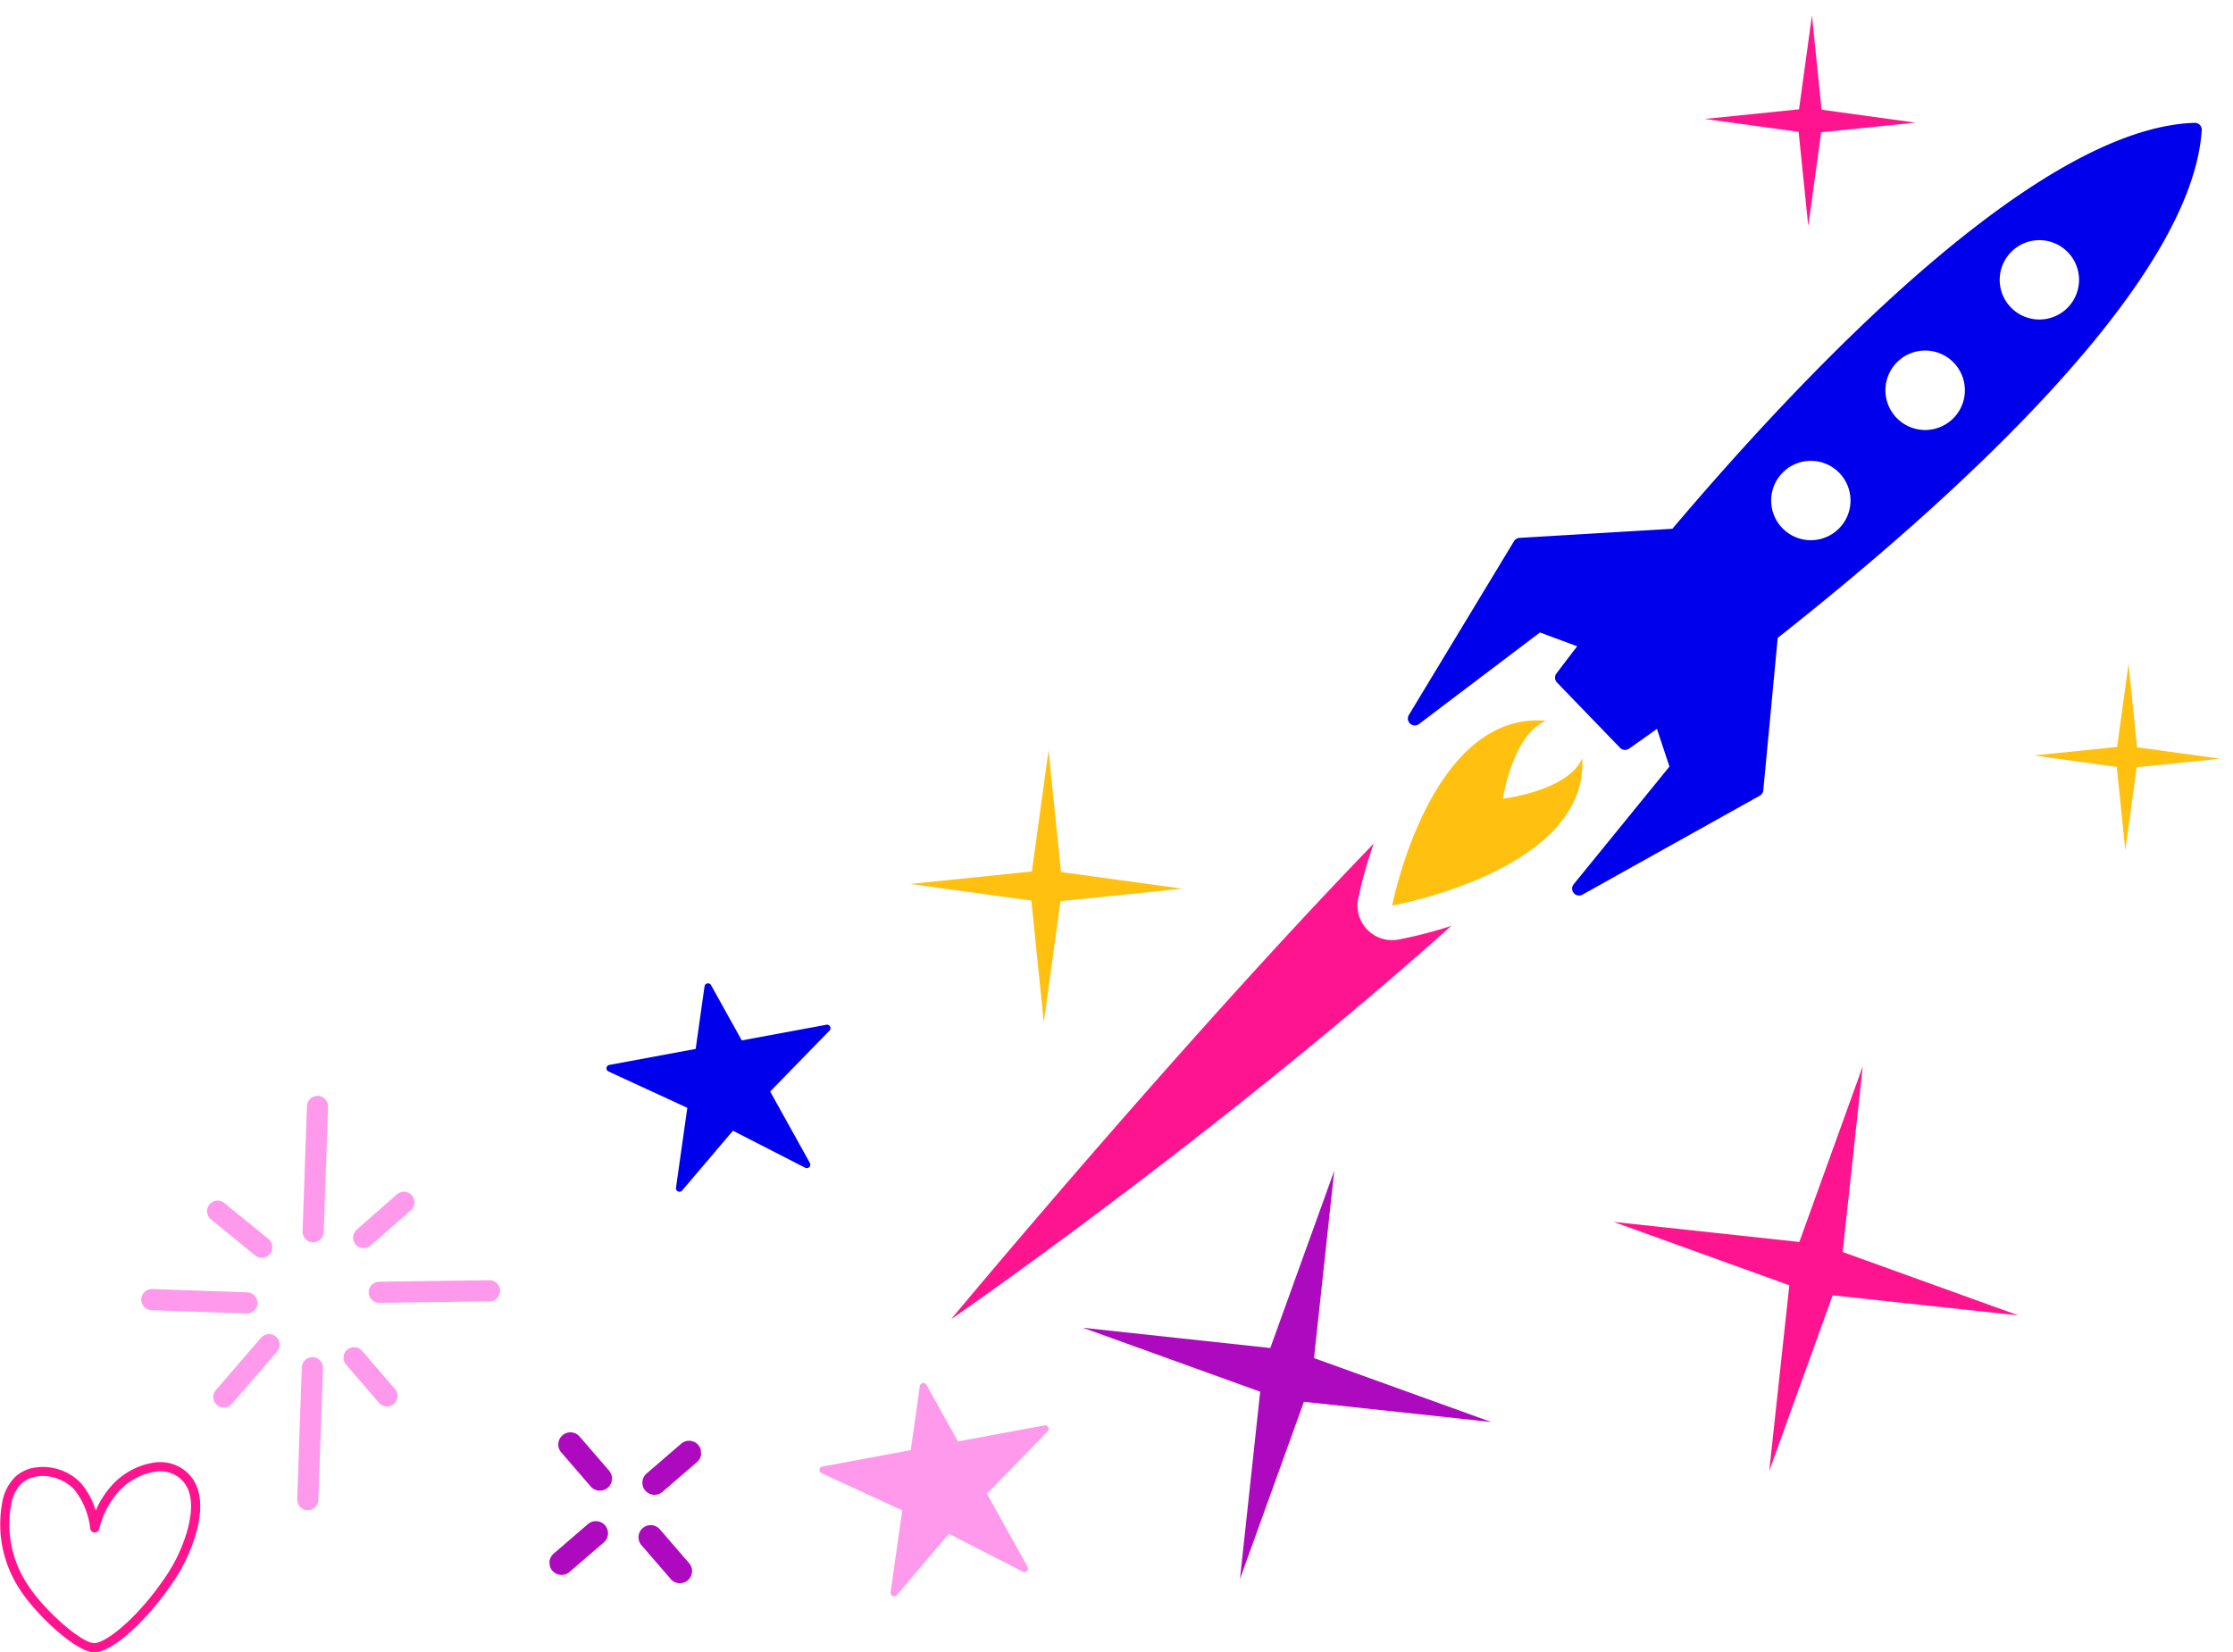 <svg xmlns="http://www.w3.org/2000/svg" xmlns:xlink="http://www.w3.org/1999/xlink" width="316.928" height="234.569" viewBox="0 0 316.928 234.569">
  <defs>
    <clipPath id="clip-path">
      <rect id="Rectangle_85" data-name="Rectangle 85" width="185.596" height="191.978" fill="none"/>
    </clipPath>
    <clipPath id="clip-path-2">
      <rect id="Rectangle_19" data-name="Rectangle 19" width="52.195" height="60.164" fill="none" stroke="#ff99ec" stroke-width="3"/>
    </clipPath>
    <clipPath id="clip-path-3">
      <rect id="Rectangle_7" data-name="Rectangle 7" width="22.524" height="22.495" fill="#ad0abf"/>
    </clipPath>
    <clipPath id="clip-path-4">
      <rect id="Rectangle_10" data-name="Rectangle 10" width="31.883" height="29.509" fill="#0000ec"/>
    </clipPath>
    <clipPath id="clip-path-5">
      <rect id="Rectangle_10-2" data-name="Rectangle 10" width="32.612" height="30.184" fill="#ff99ec"/>
    </clipPath>
    <clipPath id="clip-path-6">
      <rect id="Rectangle_13" data-name="Rectangle 13" width="28.42" height="26.998" fill="#ff148f"/>
    </clipPath>
  </defs>
  <g id="Website_Express" data-name="Website Express" transform="translate(-361.536 -3097)">
    <g id="Group_273" data-name="Group 273" transform="translate(492.896 3097) rotate(1)">
      <g id="Group_272" data-name="Group 272" clip-path="url(#clip-path)">
        <path id="Path_807" data-name="Path 807" d="M116.22,197.662s4.816-27.353,21.014-26.633a2.81,2.81,0,0,1,.366.041c-4.683,1.941-5.932,11.144-5.932,11.144s9.2-1.242,11.152-5.912a2.76,2.76,0,0,1,.034.346c.72,15.648-26.633,21.014-26.633,21.014" transform="translate(-47.759 -70.277)" fill="#ffc010"/>
        <path id="Path_808" data-name="Path 808" d="M171.5,98.4c23.461-19.183,57.857-50.953,58.915-73.125a.975.975,0,0,0-1.011-1.011c-22.172,1.057-53.942,35.454-73.125,58.915L134.61,84.849a.983.983,0,0,0-.774.485l-14.488,24.924a.982.982,0,0,0,1.455,1.266l16.941-13.3,5.323,1.871c-1.361,1.819-2.343,3.169-2.884,3.919a.978.978,0,0,0,.1,1.265L149.4,114.4a.977.977,0,0,0,1.265.1c.75-.541,2.1-1.523,3.919-2.884l1.871,5.323-13.3,16.941a.982.982,0,0,0,1.266,1.455l24.924-14.488a.983.983,0,0,0,.485-.774Zm40.225-55.446a5.631,5.631,0,1,1-7.964,0,5.622,5.622,0,0,1,7.964,0M195.79,58.9a5.639,5.639,0,1,1-7.975.011,5.635,5.635,0,0,1,7.975-.011M179.841,74.845a5.631,5.631,0,1,1-7.964,0,5.622,5.622,0,0,1,7.964,0" transform="translate(-48.987 -9.972)" fill="#0000ec"/>
        <path id="Path_811" data-name="Path 811" d="M283.371,154.911l1.417,11.818,11.818,1.417-11.818,1.417-1.417,11.818-1.417-11.818-11.818-1.417,11.818-1.417Z" transform="translate(-111.01 -63.659)" fill="#ffc010"/>
        <path id="Path_812" data-name="Path 812" d="M19.317,180.271l2.068,17.249,17.249,2.068-17.249,2.068L19.317,218.9l-2.068-17.248L0,199.588l17.249-2.068Z" transform="translate(0 -74.081)" fill="#ffc010"/>
        <path id="Path_813" data-name="Path 813" d="M203.173,0l1.6,13.352,13.352,1.6-13.352,1.6-1.6,13.352-1.6-13.352-13.352-1.6,13.352-1.6Z" transform="translate(-77.347 0)" fill="#ff148f"/>
        <path id="Path_814" data-name="Path 814" d="M81.7,212.884c-33.031,30.587-70,57.071-70,57.071s31.767-39.625,58.806-68.567a60.443,60.443,0,0,0-2.075,7.907,4.881,4.881,0,0,0,1.361,4.318l.035.035a4.909,4.909,0,0,0,4.38,1.312,62.64,62.64,0,0,0,7.49-2.076" transform="translate(-4.81 -82.758)" fill="#ff148f"/>
      </g>
    </g>
    <g id="Group_274" data-name="Group 274" transform="translate(381.98 3251.052) rotate(2)">
      <g id="Group_84" data-name="Group 84" clip-path="url(#clip-path-2)">
        <line id="Line_2" data-name="Line 2" y2="17.797" transform="translate(24.712 2.167)" fill="none" stroke="#ff99ec" stroke-linecap="round" stroke-linejoin="round" stroke-width="3"/>
        <path id="Path_188" data-name="Path 188" d="M59.753,92.8q0,9.37,0,18.74" transform="translate(-34.475 -53.546)" fill="none" stroke="#ff99ec" stroke-linecap="round" stroke-linejoin="round" stroke-width="3"/>
        <path id="Path_189" data-name="Path 189" d="M81.288,65.686l15.642-.758" transform="translate(-46.903 -37.463)" fill="none" stroke="#ff99ec" stroke-linecap="round" stroke-linejoin="round" stroke-width="3"/>
        <line id="Line_3" data-name="Line 3" x2="13.501" transform="translate(2.167 30.389)" fill="none" stroke="#ff99ec" stroke-linecap="round" stroke-linejoin="round" stroke-width="3"/>
        <path id="Path_190" data-name="Path 190" d="M75.43,41.462l5.53-5.209" transform="translate(-43.522 -20.918)" fill="none" stroke="#ff99ec" stroke-linecap="round" stroke-linejoin="round" stroke-width="3"/>
        <path id="Path_191" data-name="Path 191" d="M73.617,88.966l4.861,5.261" transform="translate(-42.476 -51.333)" fill="none" stroke="#ff99ec" stroke-linecap="round" stroke-linejoin="round" stroke-width="3"/>
        <path id="Path_192" data-name="Path 192" d="M26.14,41.4l6.448,4.9" transform="translate(-15.083 -23.887)" fill="none" stroke="#ff99ec" stroke-linecap="round" stroke-linejoin="round" stroke-width="3"/>
        <path id="Path_193" data-name="Path 193" d="M36.566,85.578l-6.158,7.654" transform="translate(-17.545 -49.378)" fill="none" stroke="#ff99ec" stroke-linecap="round" stroke-linejoin="round" stroke-width="3"/>
      </g>
    </g>
    <g id="Group_275" data-name="Group 275" transform="matrix(0.998, -0.07, 0.07, 0.998, 438.255, 3300.635)">
      <g id="Group_33" data-name="Group 33" transform="translate(0 0)" clip-path="url(#clip-path-3)">
        <path id="Path_147" data-name="Path 147" d="M8.583,5.806A1.722,1.722,0,0,1,5.823,7.868L1.993,2.752A1.721,1.721,0,1,1,4.75.691Z" transform="translate(0.756 0.001)" fill="#ad0abf"/>
        <path id="Path_148" data-name="Path 148" d="M15.74,15.364a1.722,1.722,0,0,1-2.759,2.059L9.147,12.309a1.723,1.723,0,0,1,2.761-2.064Z" transform="translate(4.036 4.38)" fill="#ad0abf"/>
        <path id="Path_149" data-name="Path 149" d="M10.257,5.815a1.723,1.723,0,1,0,2.065,2.758l5.123-3.827A1.722,1.722,0,1,0,15.382,1.99Z" transform="translate(4.386 0.755)" fill="#ad0abf"/>
        <path id="Path_150" data-name="Path 150" d="M.691,12.964a1.721,1.721,0,1,0,2.064,2.754l5.123-3.824A1.722,1.722,0,1,0,5.815,9.136Z" transform="translate(0 4.031)" fill="#ad0abf"/>
      </g>
    </g>
    <g id="Group_276" data-name="Group 276" transform="matrix(0.94, -0.342, 0.342, 0.94, 445.381, 3242.619)">
      <g id="Group_39" data-name="Group 39" transform="translate(0 0)" clip-path="url(#clip-path-4)">
        <path id="Path_153" data-name="Path 153" d="M17.426.01a.49.49,0,0,1,.178,0,.5.5,0,0,1,.407.41l1.413,8.863L31.471,11.3a.493.493,0,0,1,.134.93L20.73,17.472l1.83,11.465a.5.5,0,0,1-.272.523.511.511,0,0,1-.12.04.491.491,0,0,1-.178,0,.5.5,0,0,1-.281-.152L13.867,20.9,4.181,26.41a.471.471,0,0,1-.146.054.494.494,0,0,1-.534-.716L8.894,15.633.145,6.961A.494.494,0,0,1,.4,6.128a.5.5,0,0,1,.178,0L12.865,8.182,17.087.262A.493.493,0,0,1,17.426.01" transform="translate(0 0)" fill="#0000ec"/>
      </g>
    </g>
    <g id="Group_279" data-name="Group 279" transform="matrix(0.94, -0.342, 0.342, 0.94, 475.567, 3299.503)">
      <g id="Group_39-2" data-name="Group 39" transform="translate(0 0)" clip-path="url(#clip-path-5)">
        <path id="Path_153-2" data-name="Path 153" d="M17.825.01a.5.5,0,0,1,.182,0,.507.507,0,0,1,.416.419l1.445,9.065L32.19,11.553a.5.5,0,0,1,.137.952L21.2,17.871,23.076,29.6a.508.508,0,0,1-.278.535.523.523,0,0,1-.123.041.5.5,0,0,1-.182,0,.509.509,0,0,1-.288-.155l-8.022-8.648L4.276,27.014a.482.482,0,0,1-.149.056.505.505,0,0,1-.546-.733L9.1,15.991.149,7.121a.5.5,0,0,1,.257-.853.51.51,0,0,1,.182,0l12.572,2.1,4.318-8.1A.5.5,0,0,1,17.825.01" transform="translate(0 0)" fill="#ff99ec"/>
      </g>
    </g>
    <g id="Group_278" data-name="Group 278" transform="translate(361.536 3304.571)">
      <g id="Group_47" data-name="Group 47" transform="translate(0)" clip-path="url(#clip-path-6)">
        <path id="Path_162" data-name="Path 162" d="M13.378,27C10.725,27,4.888,21.393,2.767,18A16.793,16.793,0,0,1,.318,5.726,6.663,6.663,0,0,1,2.209,2.039,5.42,5.42,0,0,1,4.491.856,7.484,7.484,0,0,1,11.4,2.894h0A10.39,10.39,0,0,1,13.584,6.9a12.625,12.625,0,0,1,2.231-3.533A10.136,10.136,0,0,1,21.931.053,5.684,5.684,0,0,1,25,.462a5.468,5.468,0,0,1,3.118,3.557c1.2,4.061-1.475,9.784-3.055,12.243C21.262,22.181,16.019,27,13.378,27M6.079,1.961a5.07,5.07,0,0,0-1.264.156,4.119,4.119,0,0,0-1.734.889A5.438,5.438,0,0,0,1.59,6a15.485,15.485,0,0,0,2.28,11.312c2.256,3.6,7.676,8.382,9.508,8.382,1.7,0,6.557-3.857,10.592-10.138,1.707-2.656,3.888-7.823,2.9-11.171a4.164,4.164,0,0,0-2.408-2.74,4.388,4.388,0,0,0-2.368-.3,8.818,8.818,0,0,0-5.313,2.9A12.31,12.31,0,0,0,14.078,9.5.651.651,0,0,1,12.8,9.391a10.8,10.8,0,0,0-2.312-5.566A6.424,6.424,0,0,0,6.079,1.961" transform="translate(0 0.001)" fill="#ff148f"/>
      </g>
    </g>
    <path id="Path_815" data-name="Path 815" d="M217.822,244.726l3.157,26.332,26.332,3.157-26.332,3.157L217.822,303.7l-3.157-26.332-26.332-3.157,26.332-3.157Z" transform="matrix(0.974, 0.225, -0.225, 0.974, 468.817, 2961.01)" fill="#ff148f"/>
    <path id="Path_816" data-name="Path 816" d="M42.842,17.975,46.026,44.54,72.59,47.724,46.026,50.909,42.842,77.473,39.657,50.909,13.093,47.724,39.657,44.54Z" transform="translate(513.206 3236.05) rotate(13)" fill="#ad0abf"/>
  </g>
</svg>

